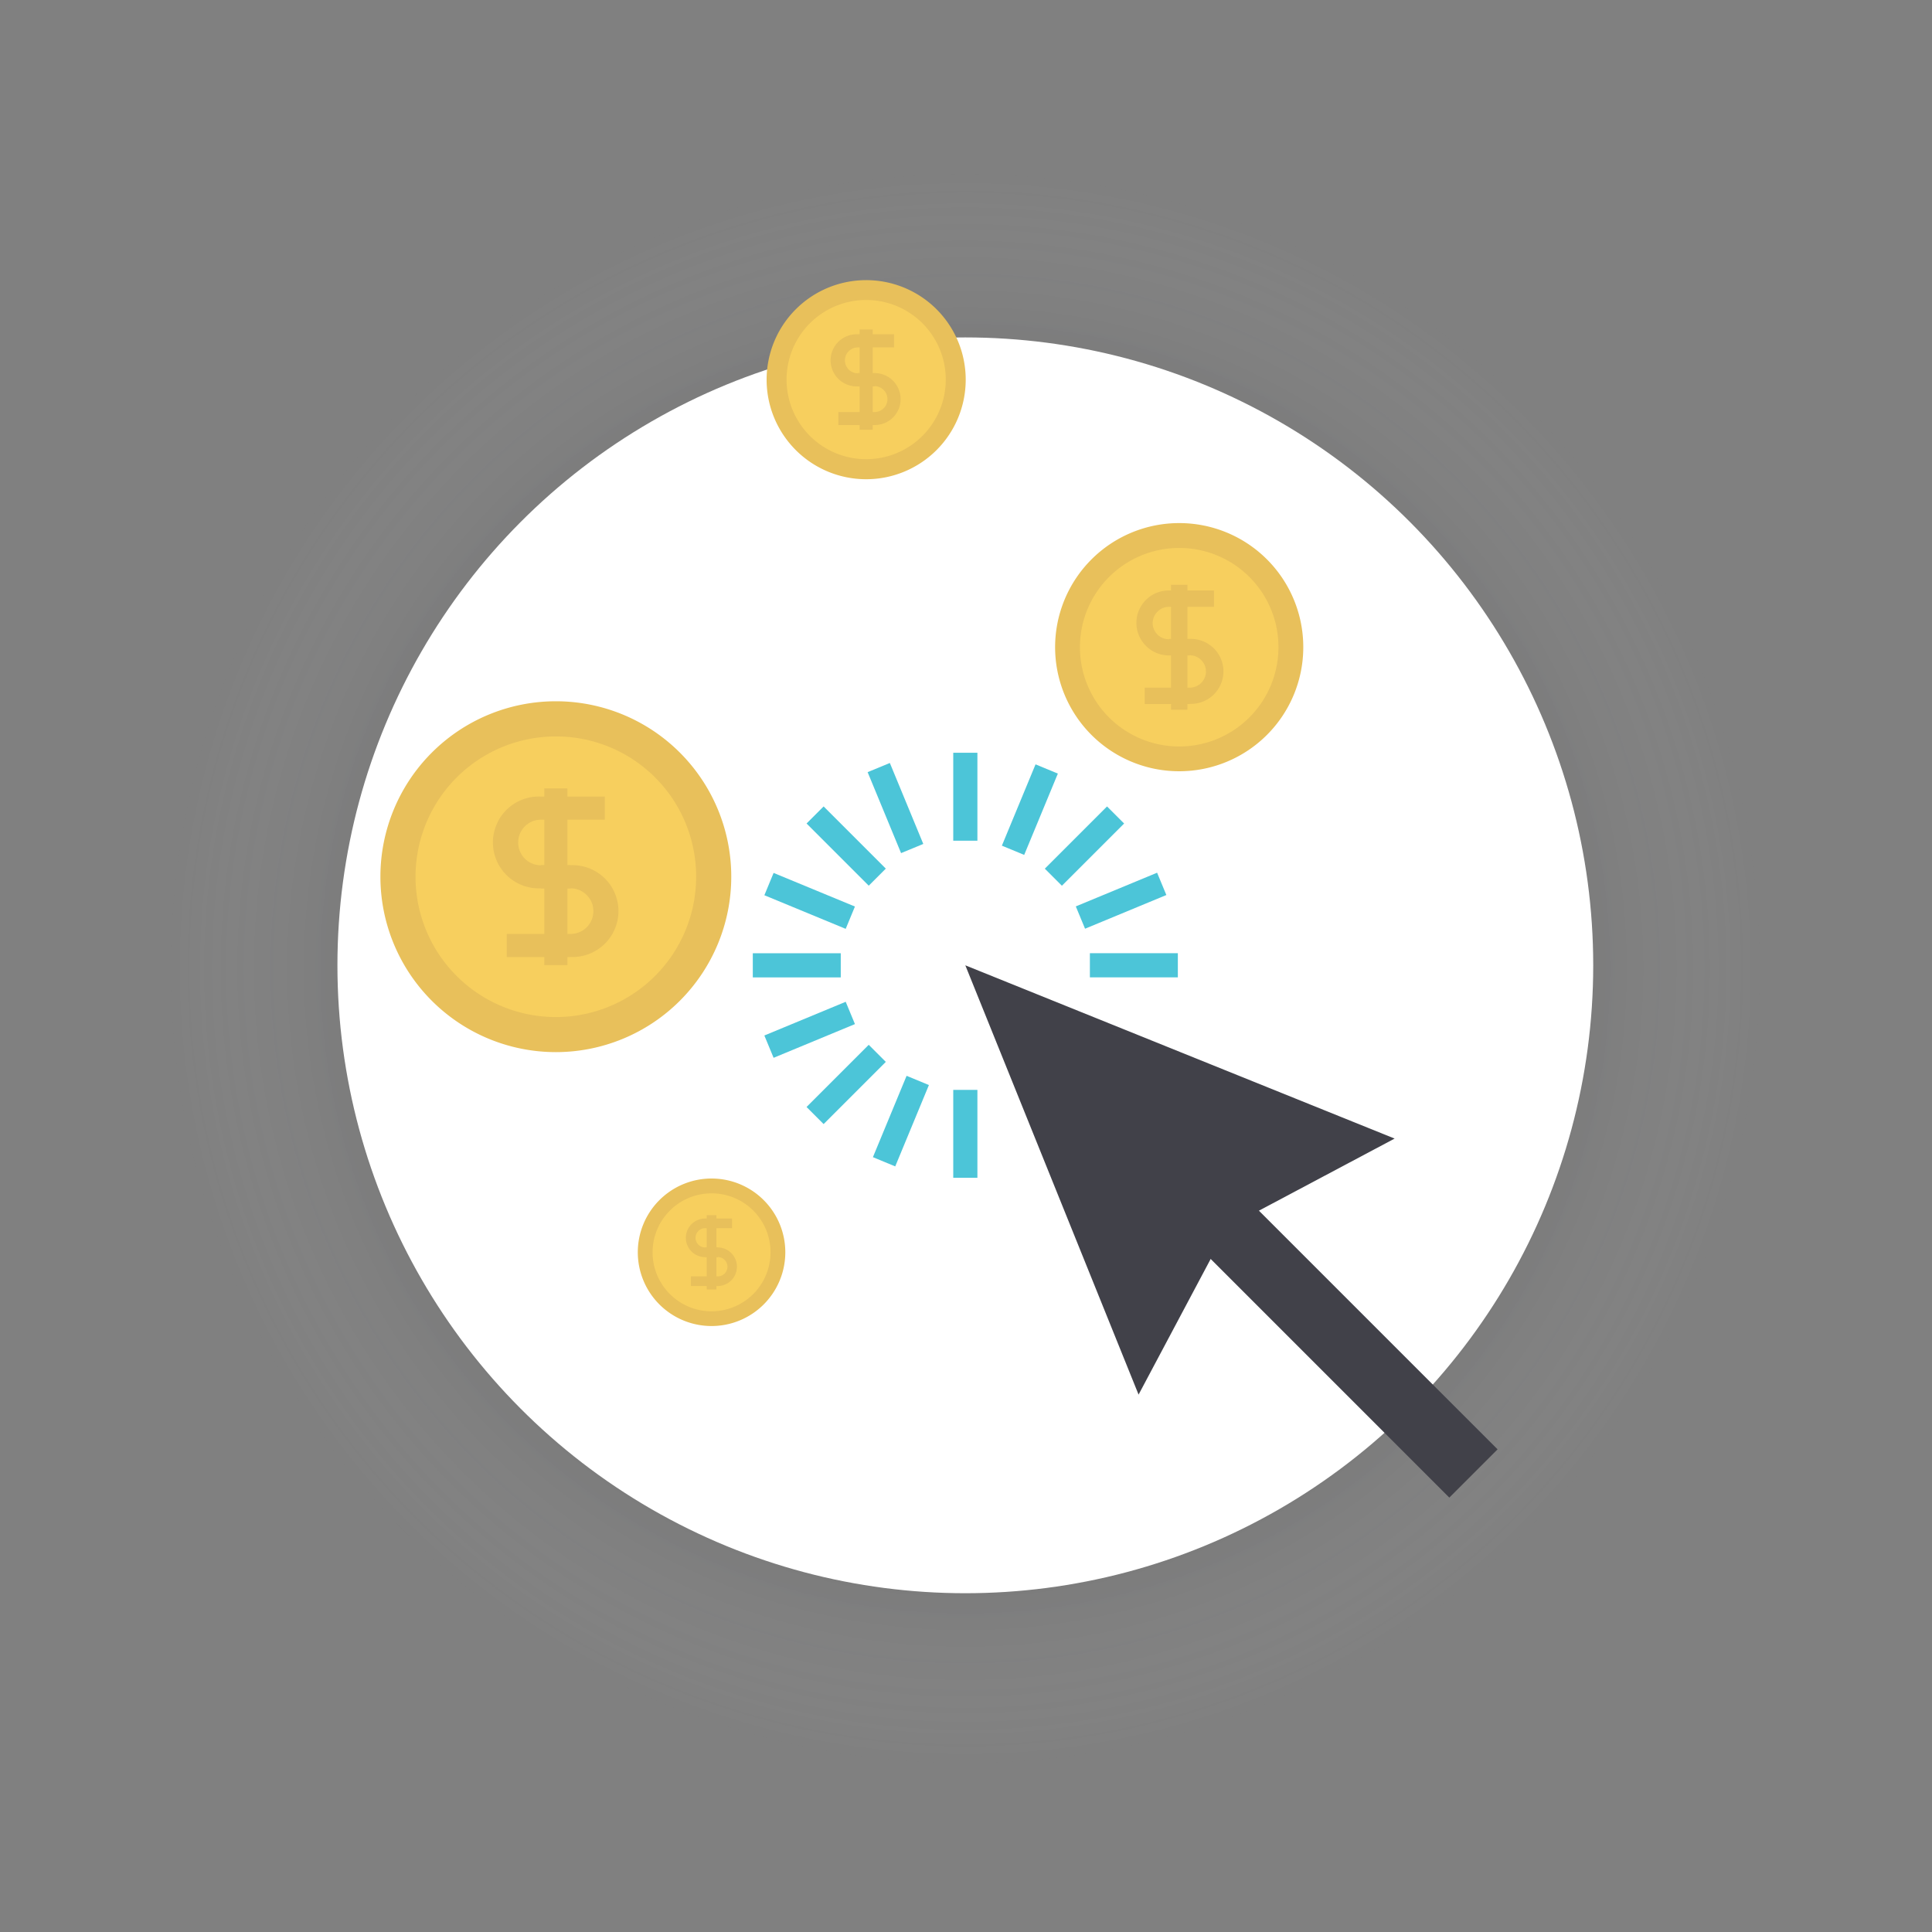 <svg id="Layer_1" data-name="Layer 1" xmlns="http://www.w3.org/2000/svg" xmlns:xlink="http://www.w3.org/1999/xlink" viewBox="0 0 400 400"><rect x="0" y="0" width="400" height="400" fill="#808080" stroke="none"/><defs><style>.cls-1{fill:url(#radial-gradient);}.cls-2{fill:#fff;}.cls-3{fill:#e8c05b;}.cls-4{fill:#f7cf5e;}.cls-5{fill:#414149;}.cls-6{fill:#4cc5d8;}</style><radialGradient id="radial-gradient" cx="199.85" cy="200.54" r="168.72" gradientTransform="translate(200.34 -82.58) rotate(45)" gradientUnits="userSpaceOnUse"><stop offset="0.72" stop-color="#2c2d30" stop-opacity="0.1"/><stop offset="0.98" stop-color="#fff" stop-opacity="0"/></radialGradient></defs><title>pay-per-click-campaigns</title><circle class="cls-1" cx="199.85" cy="200.54" r="168.72" transform="translate(-83.27 200.05) rotate(-45)"/><circle class="cls-2" cx="199.86" cy="199.86" r="130"/><path class="cls-3" d="M151.4,181.53a36.32,36.32,0,1,1-36.32-36.34A36.31,36.31,0,0,1,151.4,181.53Z"/><path class="cls-4" d="M144.13,181.53a29.05,29.05,0,1,1-29-29.06A29,29,0,0,1,144.13,181.53Z"/><path class="cls-3" d="M118.13,183.92H112a9.51,9.51,0,1,1,0-19h13.22v4.79H112a4.72,4.72,0,0,0,0,9.44h6.1Z"/><path class="cls-3" d="M118.13,198.15H104.92v-4.79h13.21a4.76,4.76,0,0,0,3.35-1.38,4.7,4.7,0,0,0,1.37-3.33,4.63,4.63,0,0,0-1.36-3.32,4.68,4.68,0,0,0-3.36-1.41H112v-4.79h6.1a9.51,9.51,0,1,1,0,19Z"/><rect class="cls-3" x="112.69" y="163.23" width="4.79" height="36.59"/><path class="cls-3" d="M162.59,259.28A15.27,15.27,0,1,1,147.32,244,15.27,15.27,0,0,1,162.59,259.28Z"/><path class="cls-4" d="M159.53,259.28a12.21,12.21,0,1,1-12.21-12.21A12.19,12.19,0,0,1,159.53,259.28Z"/><path class="cls-3" d="M148.61,260.28H146a4,4,0,1,1,0-8h5.56v2H146a2,2,0,0,0-2,2,2,2,0,0,0,.57,1.4,2,2,0,0,0,1.41.59h2.57Z"/><path class="cls-3" d="M148.61,266.26h-5.56v-2h5.56a2,2,0,0,0,0-4H146v-2h2.57a4,4,0,1,1,0,8Z"/><rect class="cls-3" x="146.32" y="251.59" width="2.01" height="15.38"/><path class="cls-3" d="M199.94,78.6A20.61,20.61,0,1,1,179.33,58,20.6,20.6,0,0,1,199.94,78.6Z"/><path class="cls-4" d="M195.81,78.6a16.48,16.48,0,1,1-16.48-16.49A16.47,16.47,0,0,1,195.81,78.6Z"/><path class="cls-3" d="M181.06,80H177.6a5.4,5.4,0,1,1,0-10.79h7.5v2.72h-7.5a2.68,2.68,0,0,0-1.9,4.56,2.71,2.71,0,0,0,1.9.8h3.46Z"/><path class="cls-3" d="M181.06,88h-7.49V85.31h7.49a2.68,2.68,0,0,0,1.9-.79,2.67,2.67,0,0,0,0-3.77,2.65,2.65,0,0,0-1.9-.8H177.6V77.24h3.46a5.39,5.39,0,0,1,5.4,5.39,5.31,5.31,0,0,1-1.59,3.82A5.36,5.36,0,0,1,181.06,88Z"/><rect class="cls-3" x="177.97" y="68.21" width="2.72" height="20.76"/><path class="cls-3" d="M269.83,134a25.69,25.69,0,1,1-25.68-25.7A25.67,25.67,0,0,1,269.83,134Z"/><path class="cls-4" d="M264.69,134a20.55,20.55,0,1,1-20.54-20.55A20.52,20.52,0,0,1,264.69,134Z"/><path class="cls-3" d="M246.3,135.7H242a6.66,6.66,0,0,1-4.76-2A6.71,6.71,0,0,1,242,122.25h9.34v3.39H242a3.24,3.24,0,0,0-2.35,1,3.29,3.29,0,0,0-1,2.36,3.35,3.35,0,0,0,3.34,3.35h4.31Z"/><path class="cls-3" d="M246.3,145.76H237v-3.39h9.34a3.32,3.32,0,0,0,2.37-1,3.33,3.33,0,0,0,0-4.7,3.33,3.33,0,0,0-2.37-1H242v-3.39h4.31a6.73,6.73,0,1,1,0,13.45Z"/><rect class="cls-3" x="242.45" y="121.07" width="3.39" height="25.87"/><polygon class="cls-5" points="235.73 288.74 199.86 199.86 288.74 235.73 254.13 254.12 235.73 288.74"/><rect class="cls-5" x="270.79" y="239.38" width="14.13" height="76.95" transform="translate(-115.09 277.86) rotate(-45)"/><rect class="cls-6" x="172.69" y="166.08" width="5" height="18.21" transform="translate(-72.56 175.17) rotate(-45)"/><rect class="cls-6" x="165.12" y="177.4" width="5" height="18.22" transform="translate(-68.77 270.17) rotate(-67.54)"/><rect class="cls-6" x="155.86" y="197.36" width="18.21" height="5"/><rect class="cls-6" x="158.52" y="210.71" width="18.23" height="5" transform="translate(-68.86 80.42) rotate(-22.51)"/><rect class="cls-6" x="166.08" y="222.03" width="18.21" height="5" transform="translate(-107.45 189.63) rotate(-45)"/><rect class="cls-6" x="177.4" y="229.6" width="18.23" height="5" transform="translate(-99.27 315.66) rotate(-67.51)"/><rect class="cls-6" x="197.36" y="225.65" width="5" height="18.2"/><rect class="cls-6" x="225.65" y="197.35" width="18.21" height="5"/><rect class="cls-6" x="222.99" y="184" width="18.22" height="5" transform="translate(-53.71 103.05) rotate(-22.51)"/><rect class="cls-6" x="215.42" y="172.68" width="18.22" height="5" transform="translate(-58.11 210.07) rotate(-45)"/><rect class="cls-6" x="204.11" y="165.12" width="18.22" height="5" transform="translate(-23.21 300.51) rotate(-67.51)"/><rect class="cls-6" x="197.36" y="155.85" width="5" height="18.21"/><rect class="cls-6" x="184.01" y="158.51" width="5" height="18.22" transform="matrix(0.92, -0.38, 0.38, 0.92, -49.89, 83.96)"/></svg>
